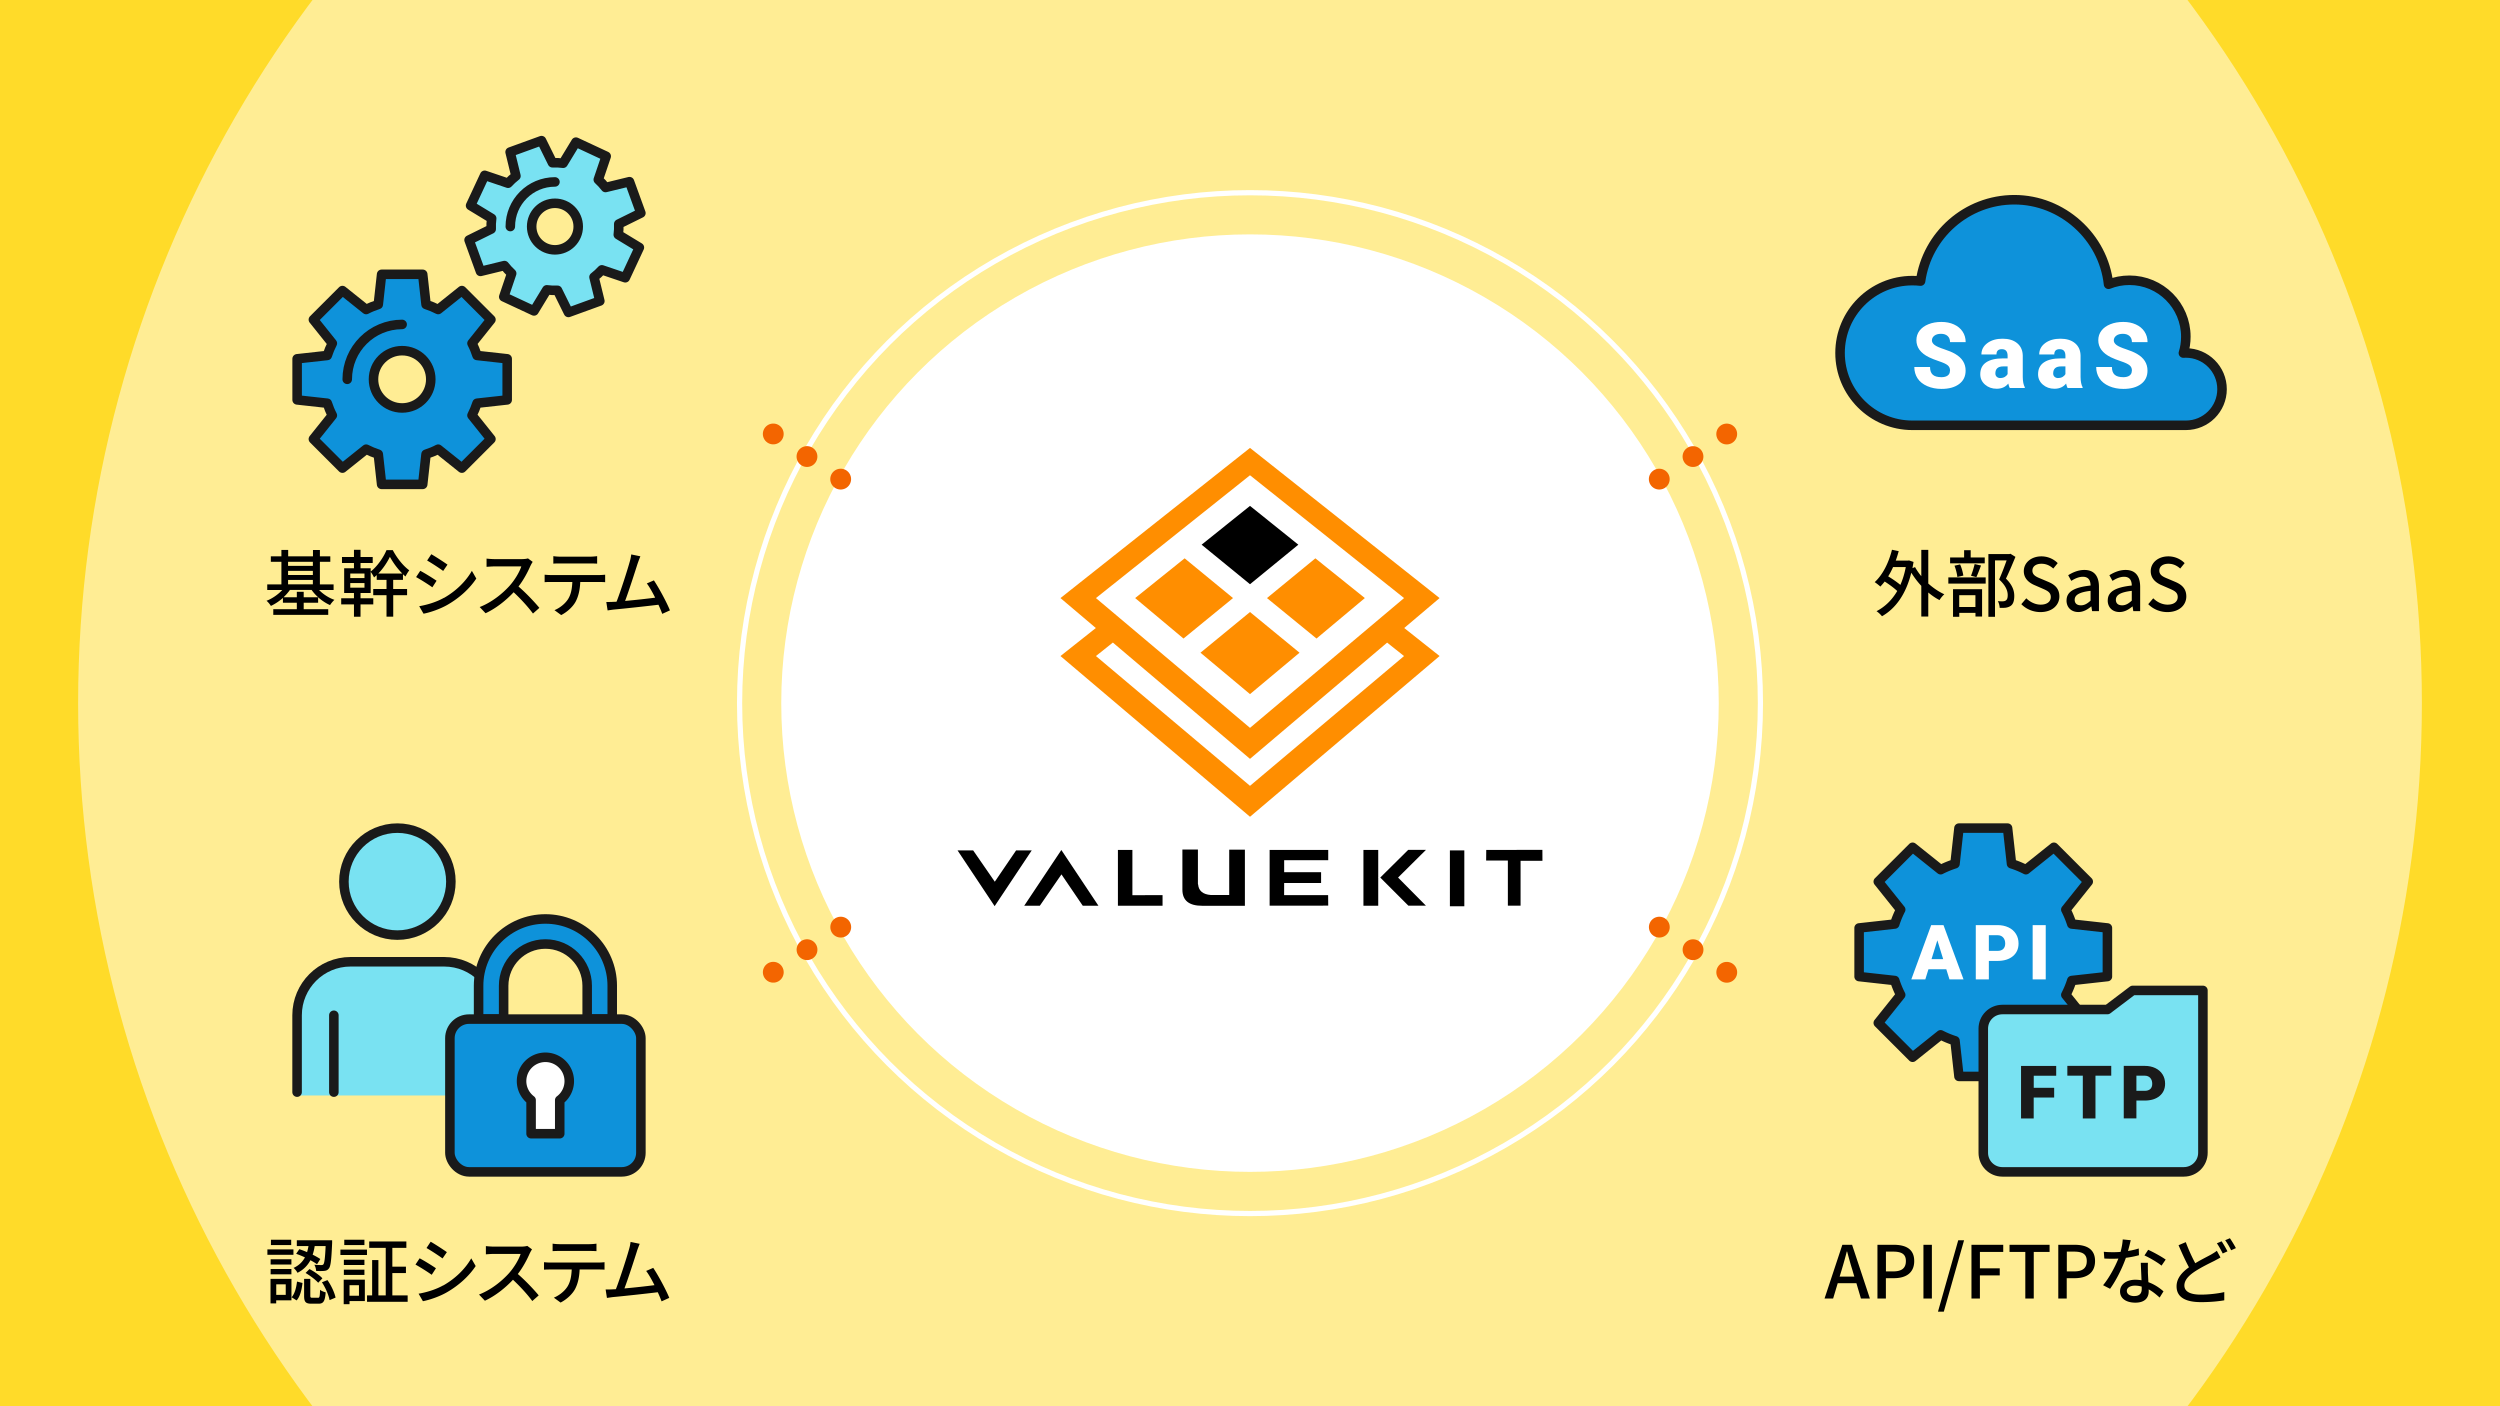 <svg id="_レイヤー_2" data-name="レイヤー 2" xmlns="http://www.w3.org/2000/svg" viewBox="0 0 480 270"><defs><clipPath id="clippath"><path class="cls-10" d="M0 0h480v270H0z"/></clipPath><style>.cls-3,.cls-4,.cls-6{stroke-linecap:round;stroke-linejoin:round}.cls-8{fill:#fff}.cls-3,.cls-4,.cls-6{stroke:#1a1a1a;stroke-width:1.83px}.cls-10,.cls-3{fill:none}.cls-10,.cls-13,.cls-15,.cls-16,.cls-8{stroke-width:0}.cls-13{fill:#000}.cls-6{fill:#79e2f2}.cls-15{fill:#ffdb29}.cls-4{fill:#0e92da}.cls-16{fill:#ff8e00}</style></defs><g id="_レイヤー_2-2" data-name="レイヤー 2"><g id="illust_outline" data-name="illust outline"><path class="cls-15" d="M0 0h480v270H0z"/><g clip-path="url(#clippath)"><circle cx="240" cy="135" r="225" style="isolation:isolate" opacity=".5" stroke-width="0" fill="#fff"/></g><path class="cls-13" d="M61.25 113.27c.78.81 1.88 1.53 2.96 1.9-.27.24-.66.7-.84 1.01-1.34-.59-2.69-1.69-3.54-2.91h-4.17c-.34.49-.77.98-1.23 1.41h2.56v-1.05h1.32v1.05h2.77v1.04h-2.77v1.25h4.71v1.08H52.47v-1.08h4.52v-1.25h-2.67v-.92c-.7.63-1.51 1.16-2.31 1.54-.18-.31-.56-.77-.84-.99 1.11-.42 2.23-1.21 3.03-2.07h-2.89v-1.08h2.72v-4.33H52v-1.06h2.03v-1.22h1.3v1.22h4.76v-1.21h1.33v1.21h2v1.06h-2v4.33h2.63v1.08h-2.8zm-5.94-5.41v.78h4.76v-.78h-4.76zm0 2.54h4.76v-.8h-4.76v.8zm0 1.79h4.76v-.84h-4.76v.84zm20.19.9h2.66v1.19H75.5v4.12h-1.29v-4.12h-2.55v-1.19h2.55v-1.75h-1.88v-.92c-.17.15-.34.31-.52.45-.14-.32-.41-.79-.64-1.07v4.06h-1.95v1.01h2.45v1.18h-2.45v2.37h-1.26v-2.37h-2.45v-1.18h2.45v-1.01h-1.88v-4.75h1.88v-1.01h-2.3v-1.15h2.3v-1.39h1.26v1.39h2.34v1.15h-2.34v1.01h1.95v.63c1.26-.97 2.47-2.73 3.04-4.12h1.2c.77 1.47 2 3.05 3.17 3.88-.24.31-.53.78-.73 1.19-.15-.14-.32-.28-.48-.43v1.08h-1.88v1.75h.01zm-5.52-2.97h-2.73v.87h2.73v-.87zm0 1.83h-2.73v.88h2.73v-.88zm7.26-1.83a14.8 14.8 0 01-2.38-3.21c-.48.99-1.27 2.23-2.23 3.21h4.61zm6.58 1.39l-.81 1.25c-.74-.53-2.23-1.48-3.12-1.96l.8-1.21c.88.46 2.48 1.46 3.14 1.92h-.01zm1.42 3.29c2.34-1.33 4.23-3.21 5.36-5.2l.85 1.48c-1.26 1.91-3.21 3.7-5.48 5.01-1.42.83-3.38 1.5-4.65 1.74l-.83-1.44c1.55-.27 3.26-.78 4.73-1.6h.02zm.68-6.39l-.83 1.21c-.71-.52-2.21-1.51-3.08-2l.8-1.21c.87.49 2.45 1.53 3.11 2zm15.93.21c-.49 1.15-1.32 2.73-2.3 3.99 1.44 1.23 3.14 3.04 4.01 4.1l-1.23 1.09c-.92-1.26-2.33-2.8-3.71-4.09-1.5 1.6-3.39 3.1-5.39 4.03l-1.13-1.19c2.27-.87 4.37-2.55 5.76-4.1.95-1.06 1.89-2.61 2.23-3.7h-5.14c-.55 0-1.3.07-1.53.08v-1.58c.28.04 1.09.1 1.53.1h5.2c.52 0 .98-.06 1.22-.14l.91.67c-.1.14-.31.49-.41.73h-.02zm4 1.79h9.16c.29 0 .83-.03 1.18-.07v1.44c-.32-.03-.81-.04-1.18-.04h-3.6c-.06 1.49-.34 2.72-.87 3.74-.5.95-1.57 1.99-2.79 2.61l-1.29-.94c1.04-.43 2.03-1.23 2.59-2.09.6-.94.78-2.06.84-3.32h-4.05c-.42 0-.9 0-1.27.04v-1.44c.39.04.84.07 1.27.07h.01zm1.74-3.53h5.66c.43 0 .95-.04 1.4-.1v1.44c-.45-.03-.97-.04-1.4-.04h-5.64c-.46 0-.98 0-1.37.04v-1.44c.42.06.91.1 1.36.1h-.01zm14.82 1.36c-.42 1.33-1.69 5.29-2.39 7.14 1.9-.17 4.27-.43 5.77-.63-.53-1.06-1.11-2.09-1.6-2.73l1.36-.59c.98 1.47 2.48 4.26 3.08 5.76l-1.48.67c-.18-.49-.43-1.11-.73-1.75-2.23.27-6.71.76-8.53.92-.35.04-.81.11-1.23.17l-.25-1.62c.43 0 .98 0 1.4-.03.17 0 .36 0 .57-.03.79-2 2.12-6.19 2.51-7.61.2-.67.25-1.05.31-1.46l1.75.36c-.15.38-.32.8-.53 1.41v.02zm247.82 3.8c.95.85 2.02 1.58 3.08 2.06-.29.25-.73.76-.92 1.12-.74-.38-1.47-.88-2.16-1.46v4.62h-1.34v-5.9c-.73-.77-1.37-1.64-1.92-2.52-1.04 4.19-3.07 6.91-5.63 8.36-.22-.29-.73-.78-1.05-.97 1.61-.84 2.96-2.12 3.98-3.88-.6-.57-1.54-1.26-2.41-1.82-.27.35-.55.67-.83.97-.24-.22-.78-.66-1.09-.85 1.54-1.4 2.69-3.71 3.32-6.22l1.29.27c-.17.63-.35 1.23-.57 1.82h2.31l.24-.04.87.29c-.07.41-.14.81-.21 1.19l.5-.2c.32.59.73 1.18 1.2 1.75v-5.06h1.34v6.46zm-6.76-3.17c-.28.64-.6 1.25-.94 1.79.81.49 1.71 1.11 2.34 1.64.45-1.01.8-2.16 1.04-3.43h-2.44zm10.61 1.99h7.17v1.19h-7.17v-1.19zm6.99-2.7h-6.65v-1.13h2.69v-1.39h1.26v1.39h2.7v1.13zm-6.1 4.97h5.59v5.24h-1.27v-.7h-3.11v.76h-1.2v-5.29h-.01zm.84-2.35c-.06-.59-.28-1.5-.55-2.17l1.08-.24c.31.66.53 1.57.62 2.14l-1.15.27zm.36 3.5v2.26h3.11v-2.26h-3.11zm2.26-3.74c.25-.6.55-1.58.7-2.24l1.23.28c-.31.78-.62 1.65-.9 2.23l-1.04-.27zm8.53-3.61c-.55 1.33-1.22 2.94-1.82 4.16 1.29 1.27 1.6 2.37 1.6 3.32s-.21 1.6-.71 1.93c-.27.18-.57.28-.94.34-.32.04-.76.03-1.15.03-.01-.38-.14-.92-.35-1.29.36.03.7.04.95.03.22 0 .41-.06.56-.15.28-.17.38-.53.38-1.04 0-.81-.36-1.83-1.65-3 .5-1.09 1.05-2.56 1.44-3.66h-2.23v10.83h-1.27v-12.05h4.02l.21-.06.97.6h-.01zm1.14 9.06l.95-1.12c.74.74 1.75 1.22 2.75 1.22 1.25 0 1.95-.59 1.95-1.46 0-.94-.7-1.23-1.65-1.65l-1.43-.62c-.99-.42-2.1-1.2-2.1-2.7 0-1.62 1.43-2.84 3.39-2.84 1.2 0 2.34.5 3.12 1.3l-.85 1.04c-.64-.57-1.36-.92-2.27-.92-1.05 0-1.74.5-1.74 1.32 0 .9.83 1.23 1.67 1.57l1.41.6c1.22.52 2.1 1.28 2.1 2.79 0 1.65-1.37 3-3.63 3-1.41 0-2.73-.56-3.67-1.51v-.02zm8.68-.71c0-1.65 1.4-2.51 4.61-2.86-.01-.9-.34-1.68-1.47-1.68-.81 0-1.57.36-2.23.79l-.6-1.09c.8-.5 1.88-1.01 3.11-1.01 1.92 0 2.8 1.22 2.8 3.26v4.64h-1.32l-.13-.88h-.06c-.7.6-1.53 1.06-2.45 1.06-1.33 0-2.27-.87-2.27-2.23h.01zm4.61.05v-1.89c-2.28.27-3.05.85-3.05 1.72 0 .76.52 1.06 1.2 1.06s1.22-.32 1.85-.9zm3.3-.05c0-1.65 1.4-2.51 4.61-2.86-.01-.9-.34-1.68-1.47-1.68-.81 0-1.57.36-2.23.79l-.6-1.09c.8-.5 1.88-1.01 3.11-1.01 1.92 0 2.8 1.22 2.8 3.26v4.64h-1.32l-.13-.88h-.06c-.7.6-1.53 1.06-2.45 1.06-1.33 0-2.27-.87-2.27-2.23h.01zm4.61.05v-1.89c-2.28.27-3.05.85-3.05 1.72 0 .76.52 1.06 1.2 1.06s1.22-.32 1.85-.9zm3.17.66l.95-1.12c.74.74 1.75 1.22 2.75 1.22 1.25 0 1.95-.59 1.95-1.46 0-.94-.7-1.23-1.65-1.65l-1.43-.62c-.99-.42-2.1-1.2-2.1-2.7 0-1.62 1.43-2.84 3.39-2.84 1.2 0 2.34.5 3.12 1.3l-.85 1.04c-.64-.57-1.36-.92-2.27-.92-1.05 0-1.74.5-1.74 1.32 0 .9.83 1.23 1.67 1.57l1.41.6c1.22.52 2.1 1.28 2.1 2.79 0 1.65-1.37 3-3.63 3-1.41 0-2.73-.56-3.67-1.51v-.02zM56.34 240.92h-5v-1.04h5v1.04zm-.38 8.74h-2.93v.59h-1.09v-4.71h4.02v4.12zm-.01-6.87h-3.99v-1.01h3.99v1.01zm-3.99.86h3.99v1.02h-3.99v-1.02zm3.95-4.6h-3.89v-1.02h3.89v1.02zm-2.87 7.54v2.02h1.82v-2.02h-1.82zm2.95 2.48c.62-.69.9-1.88 1.04-3.01l1.05.27c-.14 1.23-.42 2.55-1.13 3.35l-.95-.6zm1.46-9.23c.49.15.99.35 1.51.57.11-.38.2-.77.27-1.16h-2.24v-1.12h6.78v.52c-.14 3.24-.27 4.48-.63 4.9-.24.31-.49.42-.88.46-.32.04-.94.04-1.57.01 0-.36-.14-.87-.34-1.19.57.06 1.09.06 1.3.06.21.01.34-.01.45-.15.18-.24.32-1.13.42-3.49h-2.1c-.08.56-.21 1.12-.39 1.65.57.28 1.09.58 1.47.83l-.63 1.01c-.34-.25-.78-.52-1.27-.78-.5.95-1.27 1.81-2.48 2.42-.14-.29-.48-.73-.76-.94 1.08-.49 1.75-1.21 2.19-2.02-.56-.27-1.15-.5-1.69-.69l.62-.9h-.02zm3.57 9.34c.34 0 .39-.18.43-1.54.22.21.74.41 1.08.49-.13 1.74-.45 2.18-1.37 2.18h-1.37c-1.13 0-1.4-.36-1.4-1.53v-3.24h1.19v3.22c0 .35.06.41.41.41h1.04-.01zm-1.6-5.52c.88.46 1.98 1.21 2.48 1.78l-.81.85c-.49-.57-1.54-1.36-2.42-1.88l.76-.76zm3.45 2.12c.74 1.04 1.36 2.41 1.56 3.36l-1.15.48c-.17-.94-.77-2.37-1.47-3.42l1.06-.42zm2.49-5.86h5.1v1.04h-5.1v-1.04zm4.69 9.89h-2.94v.6h-1.12v-4.71h4.06v4.1zm-.08-6.93h-3.95v-1.01h3.95v1.01zm-3.95.89h3.95v1.01h-3.95v-1.01zm3.95-4.72H66.1v-1.02h3.87v1.02zm-2.86 7.71v2.02h1.81v-2.02h-1.81zm11.16 1.96v1.23h-7.8v-1.23h.98v-6.79h1.2v6.79h1.41v-9.13h-3.17v-1.23h7.13v1.23h-2.69v3.61h2.61v1.23h-2.61v4.29h2.94zm5.43-5.21l-.81 1.25c-.74-.53-2.23-1.48-3.12-1.96l.8-1.21c.88.46 2.48 1.46 3.14 1.92h-.01zm1.42 3.29c2.34-1.33 4.23-3.21 5.36-5.2l.85 1.48c-1.26 1.91-3.21 3.7-5.48 5.01-1.41.83-3.38 1.5-4.65 1.74l-.83-1.44c1.55-.27 3.26-.78 4.73-1.6h.02zm.68-6.39l-.83 1.21c-.71-.52-2.21-1.51-3.08-2l.8-1.21c.87.49 2.45 1.53 3.11 2zm15.92.21c-.49 1.15-1.32 2.73-2.3 3.99 1.44 1.23 3.14 3.04 4.01 4.1l-1.23 1.09c-.92-1.26-2.33-2.8-3.71-4.09-1.5 1.6-3.39 3.1-5.39 4.03l-1.13-1.19c2.27-.87 4.37-2.55 5.76-4.1.95-1.06 1.89-2.61 2.23-3.7h-5.14c-.55 0-1.3.07-1.53.08v-1.58c.28.04 1.09.1 1.53.1h5.2c.52 0 .98-.06 1.22-.14l.91.67c-.1.14-.31.49-.41.73h-.02zm4.01 1.79h9.16c.29 0 .83-.03 1.18-.07v1.44c-.32-.03-.81-.04-1.18-.04h-3.6c-.06 1.49-.34 2.72-.87 3.74-.5.95-1.57 1.99-2.79 2.61l-1.29-.94c1.04-.43 2.03-1.23 2.59-2.09.6-.94.78-2.06.84-3.32h-4.05c-.42 0-.9.01-1.27.04v-1.44c.39.04.84.07 1.27.07h.01zm1.73-3.53h5.66c.43 0 .95-.04 1.4-.1v1.44c-.45-.03-.97-.04-1.4-.04h-5.65c-.46 0-.98.01-1.37.04v-1.44c.42.06.91.1 1.36.1zm14.83 1.36c-.42 1.33-1.69 5.29-2.4 7.14 1.9-.17 4.27-.43 5.77-.63-.53-1.06-1.11-2.09-1.6-2.73l1.36-.59c.98 1.47 2.48 4.26 3.08 5.76l-1.48.67c-.18-.49-.43-1.11-.73-1.75-2.23.27-6.71.76-8.53.92-.35.04-.81.11-1.23.17l-.25-1.62c.43 0 .98 0 1.4-.03.17-.01.36-.01.57-.03.78-2 2.12-6.19 2.51-7.61.2-.67.25-1.05.31-1.46l1.75.36c-.15.38-.32.8-.53 1.41v.02zM353.72 239h1.88l3.42 10.32h-1.72l-.87-2.94h-3.59l-.88 2.94h-1.65l3.42-10.32h-.01zm-.51 6.11h2.82l-.41-1.39c-.35-1.12-.66-2.27-.97-3.43h-.07c-.29 1.18-.62 2.31-.95 3.43l-.42 1.39zm7.26-6.11h3.12c2.3 0 3.94.8 3.94 3.12s-1.64 3.29-3.88 3.29h-1.56v3.91h-1.62V239zm3.02 5.11c1.65 0 2.44-.63 2.44-1.99s-.85-1.81-2.49-1.81h-1.34v3.8h1.4-.01zm5.81-5.11h1.62v10.32h-1.62V239zm6.68-.87h1.12l-3.89 13.71h-1.12l3.89-13.71zm2.53.87h6.11v1.37h-4.48v3.15h3.81v1.36h-3.81v4.44h-1.62V239zm10.35 1.37h-3.03V239h7.69v1.37h-3.04v8.95h-1.62v-8.95zm6.33-1.37h3.12c2.3 0 3.94.8 3.94 3.12s-1.64 3.29-3.88 3.29h-1.56v3.91h-1.62V239zm3.03 5.11c1.65 0 2.44-.63 2.44-1.99s-.85-1.81-2.49-1.81h-1.34v3.8h1.4-.01zm10.36-3.92c.71-.11 1.41-.27 2.06-.48l.04 1.29c-.7.2-1.57.38-2.51.5-.69 1.98-1.91 4.41-3.04 5.95l-1.34-.69c1.15-1.37 2.31-3.53 2.94-5.11-.35.01-.69.03-1.02.03-.53 0-1.12-.01-1.68-.04l-.1-1.3c.55.06 1.22.08 1.78.08.46 0 .95-.01 1.44-.06.21-.78.38-1.65.41-2.39l1.54.15c-.11.49-.31 1.28-.52 2.06zm3.81 3.92c.01.46.06 1.27.1 2.07 1.2.43 2.19 1.13 2.9 1.76l-.74 1.19c-.55-.5-1.26-1.11-2.1-1.57v.39c0 1.19-.71 2.16-2.56 2.16-1.62 0-2.94-.7-2.94-2.16 0-1.32 1.19-2.24 2.93-2.24.42 0 .81.04 1.19.1-.04-1.11-.11-2.42-.14-3.35h1.37c-.03.59-.01 1.08 0 1.64zm-2.59 4.73c1.06 0 1.41-.59 1.41-1.34 0-.13 0-.29-.01-.48-.41-.11-.84-.18-1.3-.18-.92 0-1.55.42-1.55 1s.5 1.01 1.46 1.01h-.01zm1.94-7.8l.71-1.08c1.01.45 2.66 1.37 3.36 1.88l-.8 1.16c-.77-.64-2.33-1.53-3.28-1.96h.01zm9.75 1.5c1.15-.7 2.3-1.26 3.01-1.65.46-.27.81-.48 1.13-.74l.7 1.29c-.36.22-.76.42-1.2.66-.92.46-2.38 1.15-3.71 2.02-1.23.81-2.02 1.68-2.02 2.7 0 1.11 1.05 1.75 3.14 1.75 1.48 0 3.36-.21 4.52-.49v1.58c-1.13.2-2.69.35-4.47.35-2.7 0-4.69-.78-4.69-3.03 0-1.49.95-2.63 2.38-3.66-.64-1.18-1.36-2.75-2-4.24l1.39-.59a32.71 32.71 0 001.82 4.05zm6.18-2.28l-.91.41c-.28-.58-.74-1.42-1.12-1.96l.91-.38c.35.52.85 1.39 1.12 1.93zm1.62-.62l-.91.41c-.29-.6-.76-1.41-1.15-1.93l.91-.38c.36.52.9 1.4 1.15 1.9z"/><path class="cls-10" d="M46.05 148h88v88h-88z"/><path class="cls-10" d="M57.05 159h66v66h-66z"/><path class="cls-10" d="M57.05 159h38.5v51.33h-38.5z"/><circle class="cls-15" cx="76.3" cy="169.27" r="10.27"/><path d="M95.55 210.33v-15.4c0-5.67-4.6-10.27-10.27-10.27H67.31c-5.67 0-10.27 4.6-10.27 10.27v15.4h38.51z" fill="#79e2f2" stroke-width="0"/><circle class="cls-6" cx="76.3" cy="169.27" r="10.27"/><path class="cls-3" d="M64.1 209.69v-14.76m31.45 14.76v-14.76c0-5.67-4.6-10.27-10.27-10.27H67.31c-5.67 0-10.27 4.6-10.27 10.27v14.76"/><path class="cls-4" d="M117.55 189.27c0-7.09-5.75-12.83-12.83-12.83s-12.83 5.75-12.83 12.83v6.39h4.81v-6.39c0-4.43 3.59-8.02 8.02-8.02s8.02 3.59 8.02 8.02v6.39h4.81v-6.39z"/><rect class="cls-4" x="86.38" y="195.67" width="36.67" height="29.33" rx="3.67" ry="3.67"/><path d="M109.3 207.58a4.58 4.58 0 10-9.16 0c0 1.49.73 2.81 1.83 3.65v6.44h5.5v-6.44a4.555 4.555 0 001.83-3.65z" stroke="#1a1a1a" stroke-width="1.83" fill="#fff" stroke-linecap="round" stroke-linejoin="round"/><path class="cls-4" d="M97.38 76.78v-7.89l-5.79-.64c-.26-.81-.58-1.59-.97-2.33l3.64-4.55-5.58-5.58-4.55 3.64c-.74-.38-1.52-.71-2.33-.97l-.64-5.79h-7.89l-.64 5.79c-.81.26-1.59.58-2.33.97l-4.55-3.64-5.58 5.58 3.64 4.55c-.38.74-.71 1.52-.97 2.33l-5.79.64v7.89l5.79.64c.26.81.58 1.59.97 2.33l-3.64 4.55 5.58 5.58 4.55-3.64c.74.38 1.52.71 2.33.97l.64 5.79h7.89l.64-5.79c.81-.26 1.59-.58 2.33-.97l4.55 3.64 5.58-5.58-3.64-4.55c.38-.74.71-1.52.97-2.33l5.79-.64zm-14.67-3.95c0 3.04-2.46 5.5-5.5 5.5s-5.5-2.46-5.5-5.5 2.46-5.5 5.5-5.5 5.5 2.46 5.5 5.5z"/><path class="cls-3" d="M66.67 72.83c0-5.82 4.72-10.54 10.54-10.54"/><path class="cls-6" d="M123.05 40.91l-2.19-6.03-4.6 1.12c-.42-.55-.89-1.05-1.39-1.51l1.52-4.49-5.81-2.71-2.46 4.05c-.68-.09-1.36-.12-2.05-.09l-2.1-4.25-6.03 2.19 1.12 4.6c-.55.42-1.05.89-1.51 1.39l-4.49-1.52-2.71 5.81 4.05 2.46c-.09.68-.12 1.36-.09 2.05l-4.25 2.1 2.19 6.03 4.6-1.12c.42.55.89 1.05 1.39 1.51l-1.52 4.49 5.81 2.71 2.46-4.05c.68.09 1.36.12 2.05.09l2.1 4.25 6.03-2.19-1.12-4.6c.55-.42 1.05-.89 1.51-1.39l4.49 1.52 2.71-5.81-4.05-2.46c.09-.68.12-1.36.09-2.05l4.25-2.1zm-12.03 2.59c0 2.47-2 4.47-4.47 4.47s-4.47-2-4.47-4.47 2-4.47 4.47-4.47 4.47 2 4.47 4.47z"/><path class="cls-3" d="M97.98 43.5c0-4.73 3.84-8.57 8.57-8.57"/><path class="cls-10" d="M46.05 16h88v88h-88z"/><path class="cls-10" d="M57.05 27h66v66h-66zm288.9-11h88v88h-88z"/><path class="cls-10" d="M353.29 32.5h73.33v55h-73.33z"/><path class="cls-4" d="M368.75 53.97c1.25-8.82 8.84-15.62 18.01-15.62s17.1 7.11 18.08 16.23c1.24-.5 2.6-.77 4.01-.77 5.98 0 10.83 4.85 10.83 10.83 0 1.1-.16 2.16-.47 3.15.15 0 .31-.02.47-.02 3.83 0 6.95 3.11 6.95 6.95s-3.11 6.94-6.95 6.94h-52.5c-7.67 0-13.89-6.22-13.89-13.89s6.22-13.89 13.89-13.89c.53 0 1.06.03 1.57.09z"/><path class="cls-8" d="M374.41 71.15c0-.44-.16-.78-.47-1.03s-.86-.5-1.64-.76-1.42-.52-1.92-.76c-1.62-.79-2.43-1.89-2.43-3.28 0-.69.2-1.3.6-1.83s.97-.94 1.71-1.24 1.57-.44 2.49-.44 1.7.16 2.41.48 1.27.78 1.66 1.37.59 1.27.59 2.03h-3c0-.51-.16-.9-.47-1.18s-.73-.42-1.27-.42-.96.12-1.27.36-.47.54-.47.91c0 .32.17.61.51.87s.95.53 1.81.81 1.57.58 2.13.9c1.35.78 2.02 1.85 2.02 3.22 0 1.09-.41 1.95-1.24 2.57s-1.95.94-3.39.94c-1.01 0-1.93-.18-2.75-.54s-1.44-.86-1.85-1.49-.62-1.36-.62-2.18h3.02c0 .67.17 1.16.52 1.48s.91.48 1.69.48c.5 0 .89-.11 1.18-.32s.43-.52.43-.91l.02-.04zm11.45 3.32c-.1-.19-.19-.47-.27-.83-.53.67-1.28 1-2.23 1-.88 0-1.62-.26-2.23-.79s-.92-1.19-.92-1.99c0-1.01.37-1.77 1.12-2.28s1.82-.77 3.24-.77h.89v-.49c0-.86-.37-1.28-1.11-1.28-.69 0-1.03.34-1.03 1.02h-2.89c0-.9.38-1.62 1.15-2.19.76-.56 1.74-.84 2.92-.84s2.12.29 2.81.87 1.04 1.37 1.06 2.38v4.11c.01.85.14 1.5.39 1.96v.15h-2.89v-.03zm-1.81-1.89c.36 0 .66-.08.9-.23s.41-.33.51-.52v-1.48h-.84c-1.01 0-1.51.45-1.51 1.36 0 .26.09.48.27.64s.4.24.68.24zm12.91 1.89c-.1-.19-.19-.47-.27-.83-.53.67-1.28 1-2.23 1-.88 0-1.62-.26-2.23-.79-.61-.53-.92-1.19-.92-1.99 0-1.01.37-1.77 1.12-2.28s1.82-.77 3.24-.77h.89v-.49c0-.86-.37-1.28-1.11-1.28-.69 0-1.03.34-1.03 1.02h-2.89c0-.9.38-1.62 1.15-2.19.76-.56 1.74-.84 2.92-.84s2.12.29 2.81.87 1.04 1.37 1.06 2.38v4.11c.01.85.14 1.5.39 1.96v.15h-2.89v-.03zm-1.81-1.89c.36 0 .66-.08.9-.23s.41-.33.51-.52v-1.48h-.84c-1.01 0-1.51.45-1.51 1.36 0 .26.09.48.27.64s.4.24.68.24zm14.18-1.43c0-.44-.16-.78-.47-1.03s-.86-.5-1.64-.76-1.42-.52-1.92-.76c-1.62-.79-2.43-1.89-2.43-3.28 0-.69.2-1.3.6-1.83s.97-.94 1.71-1.24 1.57-.44 2.49-.44 1.7.16 2.41.48 1.27.78 1.66 1.37.59 1.27.59 2.03h-3c0-.51-.16-.9-.47-1.18s-.73-.42-1.27-.42-.96.12-1.27.36-.47.54-.47.91c0 .32.17.61.51.87s.95.53 1.81.81 1.57.58 2.13.9c1.35.78 2.02 1.85 2.02 3.22 0 1.09-.41 1.95-1.24 2.57s-1.95.94-3.39.94c-1.01 0-1.93-.18-2.75-.54s-1.44-.86-1.85-1.49-.62-1.36-.62-2.18h3.02c0 .67.17 1.16.52 1.48s.91.48 1.69.48c.5 0 .89-.11 1.18-.32s.43-.52.43-.91l.02-.04z"/><circle class="cls-8" cx="240" cy="135" r="90"/><circle cx="240" cy="135" r="98" stroke="#fff" stroke-miterlimit="10" fill="none"/><path class="cls-16" d="M276.4 114.83L240 86l-36.39 28.83 6.79 5.75-6.79 5.38L240 156.82l36.4-30.86-6.79-5.38 6.79-5.75zm-6.82 11.13L240 150.88l-29.58-24.92 3.25-2.59L240 145.7l26.33-22.32 3.25 2.59zM240 139.75l-29.58-24.92L240 91.25l29.58 23.58L240 139.75z"/><path class="cls-16" d="M227.45 107.2l-9.5 7.63 9.28 7.77 9.51-7.77-9.29-7.63"/><path class="cls-13" d="M240 97.13l-9.29 7.45 9.29 7.59 9.28-7.59-9.28-7.45"/><path class="cls-16" d="M240 117.51l-9.51 7.81 9.51 7.95 9.51-7.95-9.51-7.81m12.55-10.31l-9.29 7.63 9.51 7.77 9.28-7.77-9.5-7.63"/><path class="cls-13" d="M195.09 163.28l-4.09 6.01-4.15-6.01h-3l7.12 10.7 7.12-10.7h-3zm4.56 10.62l4.15-6.02 4.09 6.02h3.01l-7.12-10.7-7.13 10.7h3zm17.77-10.71h-2.78v10.71h8.57v-2.04l-5.79.02v-8.69zm12.6 6.62l-.02-.15v-6.55h-2.98v7.7c0 2.08 1.26 3.1 3.81 3.1h8.19v-10.78h-3.01v8.71h-3.52c-1.52-.11-2.34-.79-2.45-2.02h-.02zm16.53 2.06l.01-2.34h7.09v-2.07h-7.09v-2.3h8.46v-1.97h-11.25v10.7l11.25-.01-.02-2.01h-8.45zm23.83-8.7l-5.37 5.32 5.4 5.4h3.37l-5.35-5.4 5.36-5.32h-3.41zm-5.76 5.36l-.04-.04.04-.05v-5.25h-2.84v10.71h2.84v-5.37zm13.76-5.25h2.77V174h-2.77zm6.98-.09l-.02 2.03h4.17v8.66l2.44.01v-8.62h4.2l-.01-2.1-10.78.02z"/><path class="cls-10" d="M345.95 148h88v88h-88z"/><path class="cls-10" d="M356.95 159h66v66h-66z"/><path class="cls-4" d="M404.62 187.5v-9.33l-6.84-.76c-.31-.96-.69-1.88-1.14-2.76l4.3-5.38-6.59-6.59-5.38 4.3a17.6 17.6 0 00-2.76-1.14l-.76-6.84h-9.33l-.76 6.84c-.96.31-1.88.69-2.76 1.14l-5.38-4.3-6.59 6.59 4.3 5.38c-.45.88-.84 1.8-1.14 2.76l-6.84.76v9.33l6.84.76c.31.96.69 1.88 1.14 2.76l-4.3 5.38 6.59 6.59 5.38-4.3c.88.45 1.8.84 2.76 1.14l.76 6.84h9.33l.76-6.84c.96-.31 1.88-.69 2.76-1.14l5.38 4.3 6.59-6.59-4.3-5.38c.45-.88.84-1.8 1.14-2.76l6.84-.76z"/><path class="cls-8" d="M373.7 186.1h-3.44l-.6 1.95h-2.69l3.82-10.43h2.36l3.85 10.43h-2.7l-.61-1.95h.01zm-2.85-1.94h2.24l-1.12-3.62-1.12 3.62zm11.01.35v3.54h-2.51v-10.43h4.16c.8 0 1.5.15 2.12.44s1.09.71 1.43 1.25.5 1.16.5 1.84c0 1.02-.36 1.83-1.09 2.44s-1.73.91-3 .91h-1.61zm0-1.94h1.65c.49 0 .86-.12 1.11-.37s.38-.59.38-1.03c0-.49-.13-.88-.39-1.17s-.62-.44-1.07-.44h-1.68v3.01zm10.92 5.48h-2.51v-10.43h2.51v10.43z"/><path class="cls-6" d="M419.29 225h-34.83c-2.03 0-3.67-1.64-3.67-3.67V197.5c0-2.03 1.64-3.67 3.67-3.67h20.17l4.85-3.67h13.48v31.17c0 2.03-1.64 3.67-3.67 3.67z"/><path d="M394.39 210.72h-3.92v4.02h-2.43v-10.08h6.75v1.88h-4.31v2.32h3.92v1.87h-.01zm10.97-4.19h-3.03v8.21h-2.43v-8.21h-2.97v-1.88h8.43v1.88zm4.83 4.78v3.42h-2.43v-10.08h4.02c.77 0 1.45.14 2.05.43s1.05.69 1.38 1.21.49 1.12.49 1.78c0 .98-.35 1.77-1.06 2.36s-1.67.88-2.9.88h-1.55zm0-1.87h1.59c.47 0 .83-.12 1.08-.35s.37-.57.37-1c0-.47-.13-.85-.38-1.13s-.6-.42-1.04-.43h-1.62v2.91z" fill="#1a1a1a" stroke-width="0"/><path d="M318.59 178.01l16.17 10.83m-3.23-105.51l-16.18 10.82m-153.94-2.16l-16.17-10.83m3.23 105.51l16.18-10.82" stroke="#f36500" stroke-width="4" stroke-dasharray="0 0 0 0 0 0 0 7.79" fill="none" stroke-linecap="round" stroke-linejoin="round"/></g></g></svg>